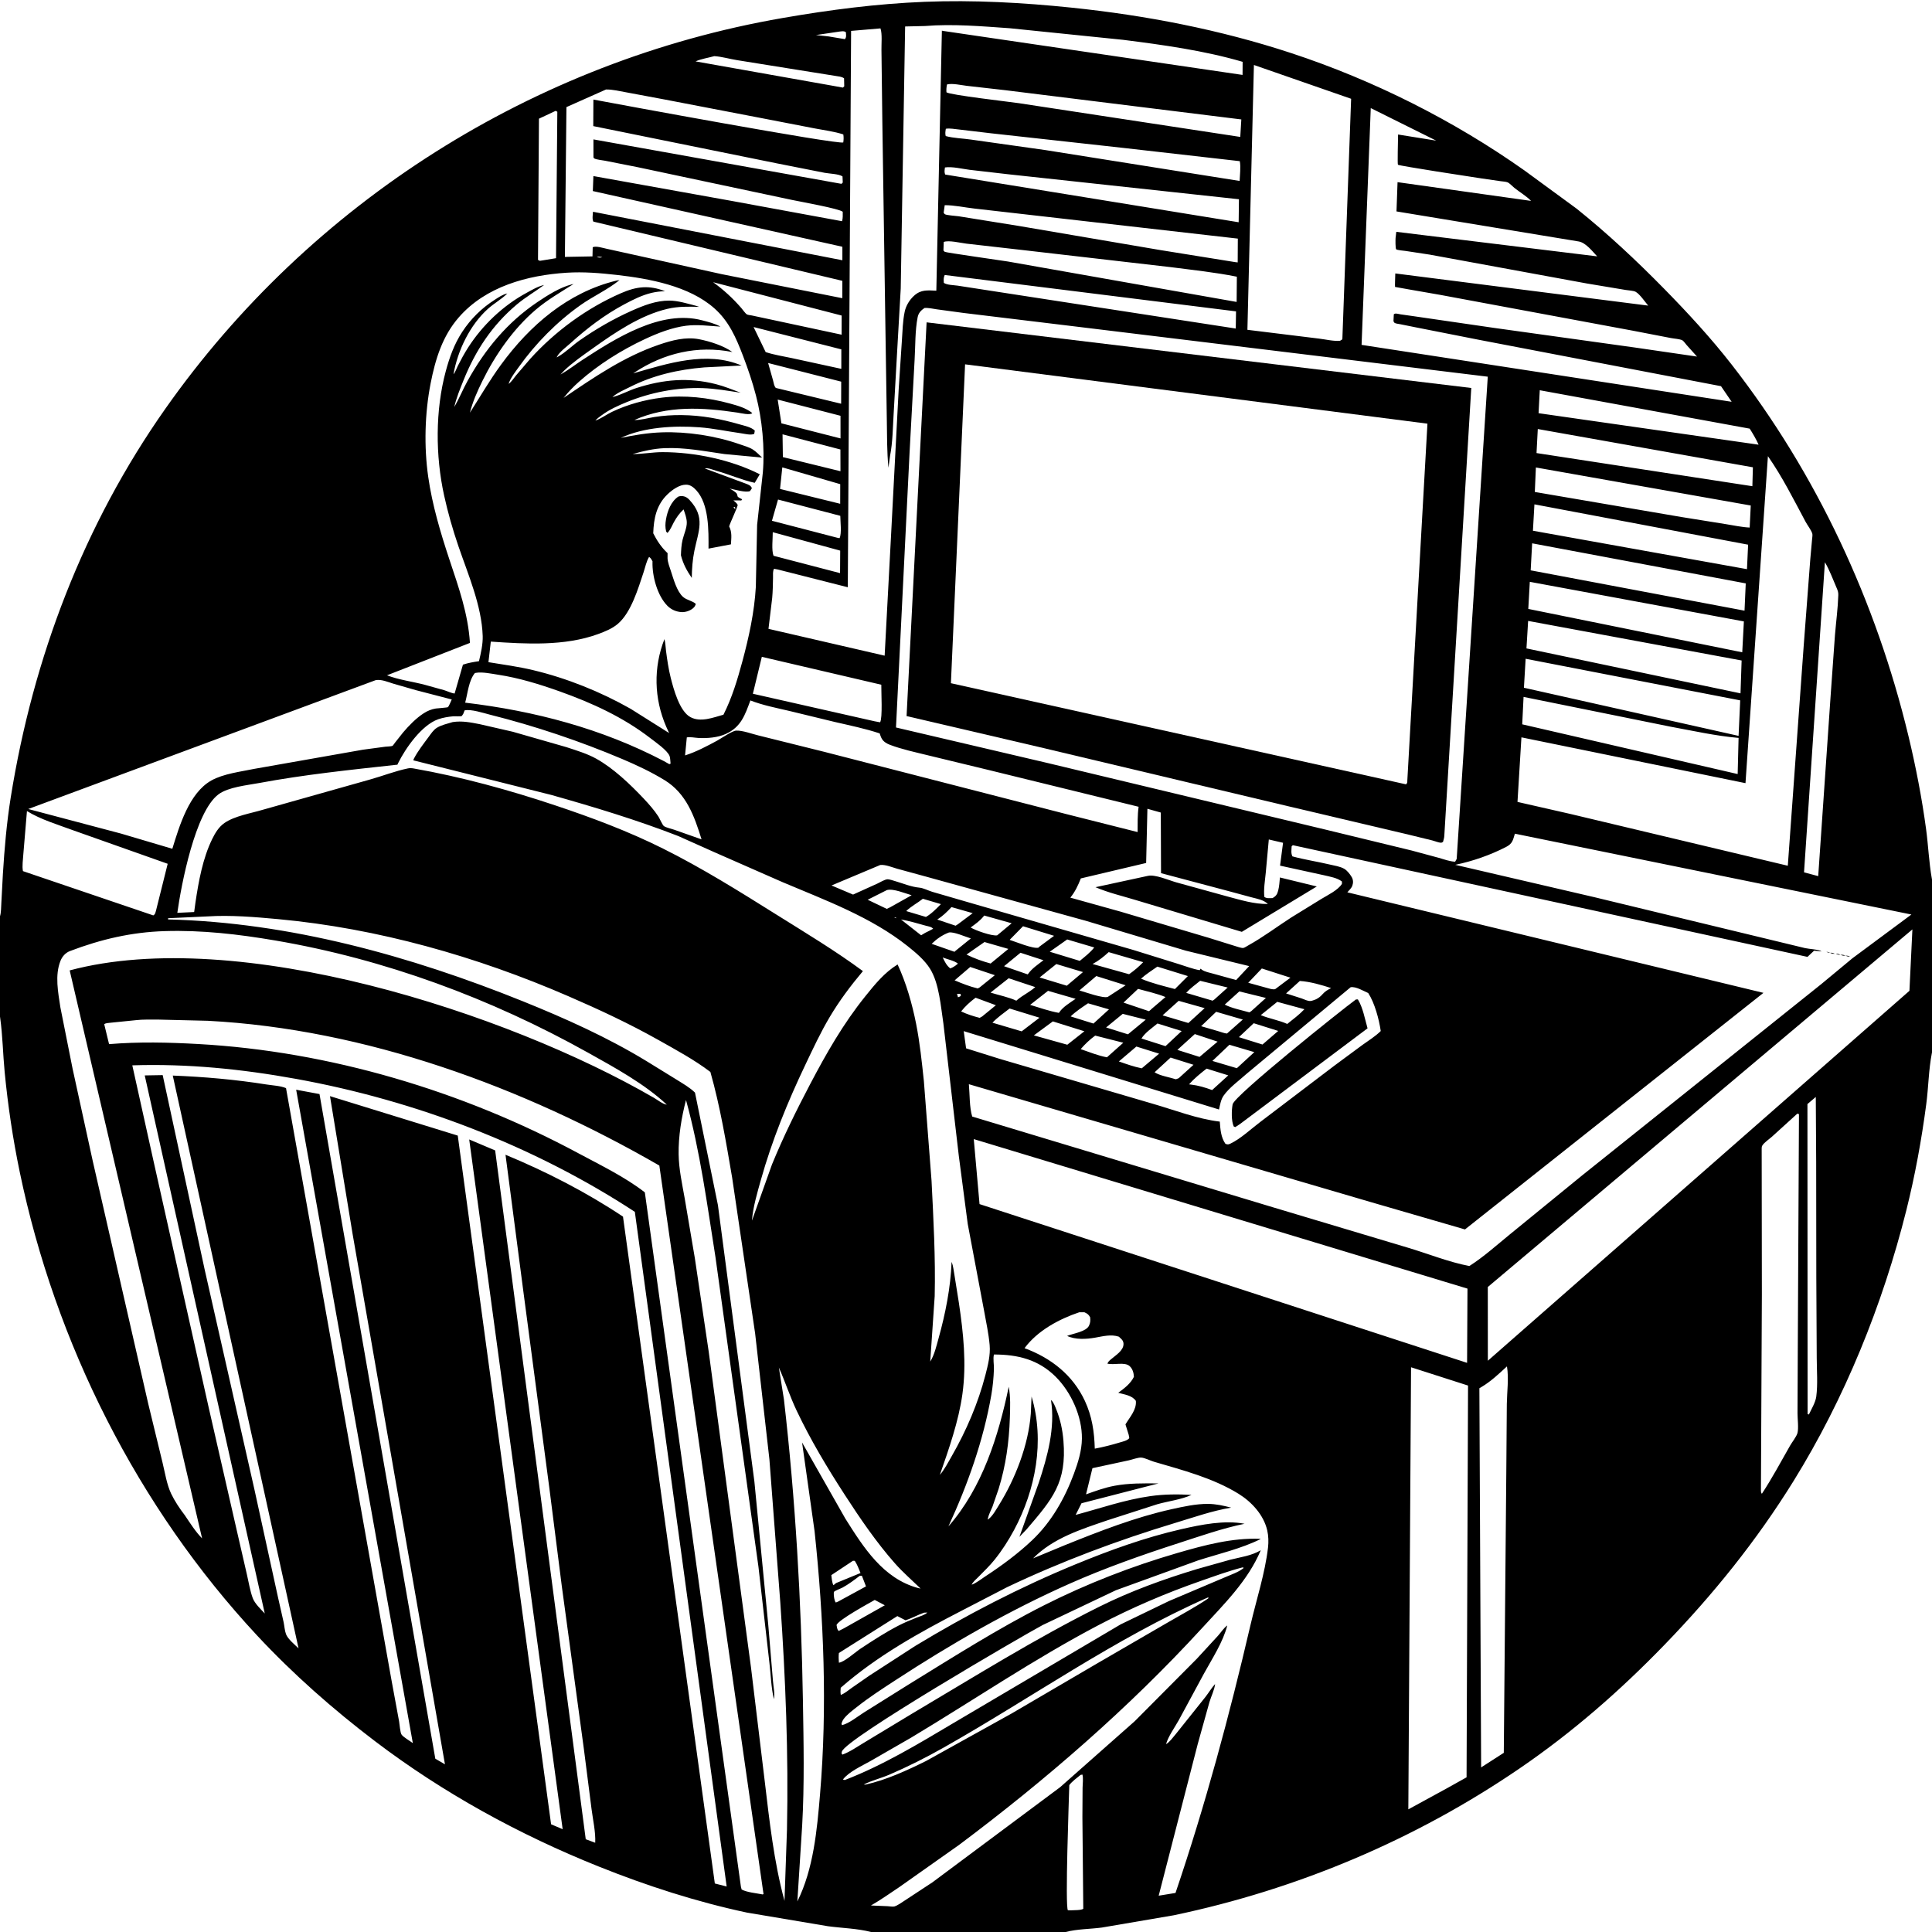 <svg version="1.1" xmlns="http://www.w3.org/2000/svg" style="display: block;" viewBox="0 0 2048 2048" width="1024" height="1024">
<path transform="translate(0,0)" fill="rgb(255,255,255)" d="M 0 0 L 0 2048 L 2048 2048 L 2048 0 L 0 0 z"/>
<path transform="translate(0,0)" fill="rgb(0,0,0)" d="M 2048 932.321 L 2048 1115.68 L 2047.82 1116.54 C 2044.43 1133.91 2044.26 1152.63 2041.93 1170.31 C 2036.95 1208.16 2030.02 1246.13 2020.74 1283.16 C 1995.67 1383.15 1955.55 1482.35 1901.16 1570.08 C 1861.98 1633.28 1816.15 1690.11 1764.49 1743.5 C 1717.15 1792.42 1666.79 1836.41 1610.54 1874.82 C 1500.02 1950.29 1375.24 2002.8 1244.27 2030.27 L 1167.93 2043.3 C 1155.63 2044.93 1141.53 2044.82 1129.68 2048 L 923.34 2048 C 909.123 2044.26 892.308 2043.86 877.675 2041.88 L 791.704 2027.41 C 738.237 2016.03 685.48 1998.96 634.776 1978.64 C 550.353 1944.81 469.722 1900.64 397.272 1845.55 C 353.097 1811.97 310.507 1774.46 272.653 1733.81 C 145.938 1597.74 58.588 1423.95 20.888 1242.21 C 13.675 1207.44 8.377 1171.94 4.959 1136.6 C 3.108 1117.46 2.829 1097.76 0.16 1078.78 L 0 1077.7 L 0 971.31 C 1.287 966.992 1.128 961.522 1.435 956.983 L 3.059 926.5 C 4.732 899.447 7.071 872.252 11.349 845.477 C 35.025 697.315 88.725 556.25 175.301 433.241 C 329.178 214.611 566.088 64.712 829.566 19.093 C 879.723 10.408 929.342 3.951 980.231 1.923 C 1031.73 -0.129 1084.47 2.768 1135.72 8.082 C 1214.72 16.272 1293.43 31.472 1368.96 56.351 C 1456.16 85.075 1541.02 127.719 1616 180.706 L 1671.3 221.204 C 1703.89 247.354 1734.92 276.398 1764.16 306.215 C 1789.21 331.75 1813.78 358.393 1835.77 386.634 C 1925.88 502.359 1988.78 637.834 2023.05 780.255 C 2030.8 812.482 2037.32 846.083 2041.74 878.979 C 2044.07 896.313 2044.76 914.201 2047.83 931.386 L 2048 932.321 z M 1623 212.959 L 1623.99 213.749 L 1623 212.959 C 1617.85 207.675 1610.98 203.722 1605.2 199.082 C 1603.39 197.629 1600.12 194.097 1598.1 193.282 C 1596.2 192.515 1592.79 192.387 1590.72 192.065 L 1570.73 189.174 C 1562.23 187.93 1482.95 175.791 1481.87 174.632 C 1481.26 173.975 1481.94 148.358 1481.97 145.066 L 1482.02 142.594 L 1522.46 149.091 L 1453.06 114.585 L 1443.33 365.58 L 1835.62 425.909 L 1824.34 409.365 L 1568 360.26 L 1500.53 346.949 L 1484.56 343.733 C 1483.14 343.422 1479.66 343.058 1478.5 342.367 C 1477.84 341.973 1477.59 341.122 1477.14 340.5 L 1477.5 333.147 C 1478 332.903 1478.45 332.51 1479 332.413 C 1480.24 332.194 1483.47 333.051 1484.84 333.247 L 1499.49 335.321 L 1584 347.617 L 1732.96 368.367 L 1798.91 377.982 L 1787.85 365.686 C 1786.83 364.551 1784.67 361.429 1783.42 360.761 C 1780.69 359.298 1774.63 359.008 1771.29 358.343 L 1730.7 350.508 L 1526.51 312.545 C 1500.38 308.015 1478.89 304.256 1478.81 304.149 C 1478.55 303.818 1479.05 291.112 1479.07 289.867 L 1747.14 323.958 C 1743.65 319.844 1738.34 311.845 1733.85 309.322 C 1731.65 308.088 1725.91 307.839 1723.23 307.36 L 1682.13 300.5 L 1515.59 269.912 L 1490.01 266.021 C 1488.61 265.821 1480.78 265.161 1480 264.241 C 1479.1 263.182 1479.23 253.971 1479.36 252.324 L 1480.13 245.737 L 1693.06 271.753 C 1688.12 266.484 1680.98 257.219 1673.5 255.967 L 1480.34 224.118 L 1481.46 193.096 L 1623 212.959 z M 576.79 302.093 C 567.171 309.218 556.942 315.066 547.748 322.835 C 521.544 344.979 504.145 371.404 491.397 403 C 487.706 412.149 483.744 421.806 481.545 431.44 C 486.775 422.51 490.673 412.716 495.721 403.613 C 514.308 370.094 537.834 341.655 569.78 320.16 C 580.255 313.112 593.469 304.683 605.78 301.551 L 608.023 301.042 C 594.234 309.811 580.158 317.823 567.683 328.5 C 544.127 348.663 524.905 376.256 511.294 404 C 505.984 414.824 501.103 425.739 498.133 437.456 C 508.98 420.475 519.21 402.856 531.103 386.587 C 561.612 344.855 602.038 309.947 653.276 297.497 L 656.706 296.906 C 644.171 307.128 628.658 314.025 615.367 323.436 C 590.347 341.152 567.632 364.158 549.862 389.157 C 546.212 394.292 540.986 400.901 539.136 406.935 L 538.249 407.995 L 539.136 406.935 C 542.056 404.977 544.718 400.749 546.99 398 L 562.022 380.432 C 588.478 351.152 622.071 326.575 658.213 310.824 C 674.634 303.667 687.935 301.978 704.968 308.703 C 700.091 308.84 695.525 309.323 690.771 310.441 C 680.752 312.797 671.128 317.602 662.104 322.419 C 640.546 333.924 622.531 347.791 604.447 364.046 C 600.315 367.759 593.489 372.796 590.773 377.526 L 590.048 378.867 L 588.962 379.943 L 588.005 380.813 L 588.962 379.943 L 590.048 378.867 L 591.467 378.106 C 599.396 373.725 606.848 366.11 614.398 360.856 C 631.93 348.656 650.116 338.113 669.621 329.416 C 682.328 323.75 695.513 318.582 709.604 318.656 C 718.862 318.704 728.847 321.877 737.835 324.179 L 741.196 325.292 C 729.589 324.976 718.924 324.712 707.5 327.398 C 678.828 334.14 652.001 352.425 628.335 369.3 C 618.072 376.618 607.046 384.209 597.941 392.934 L 594.206 396.975 L 593.135 397.995 L 594.206 396.975 L 594.93 396.564 C 602.864 391.97 610.197 386.224 617.889 381.219 C 652.917 358.426 700.645 328.057 744.146 339.515 C 750.55 341.201 757.949 342.951 763.708 346.242 C 752.004 345.491 739.178 343.811 727.5 345.267 C 712.461 347.142 697.159 353.124 683.517 359.514 C 658.819 371.084 634.344 386.412 613.91 404.511 C 608.018 409.731 602.304 415.604 597.438 421.802 C 629.755 399.92 661.371 378.079 698.686 365.35 C 712.186 360.745 726.866 356.809 741.151 359.609 C 752.452 361.824 766.959 366.394 776.363 373.175 C 739.529 365.837 703.639 374.233 672.3 395.05 L 671.246 395.764 C 707.631 385.317 749.044 371.7 786.104 387.465 L 746.537 389.456 C 718.918 391.743 692.384 397.725 667.556 410.333 C 661.63 413.343 654.026 416.444 649.191 420.959 L 648.005 421.837 L 649.191 420.959 L 650.975 420.467 C 659.108 418.143 666.764 413.846 674.905 411.246 C 703.305 402.175 729.634 399.848 758.781 407.184 C 767.815 409.457 776.389 413.062 785.112 416.269 C 771.53 414.288 758.642 411.877 744.836 411.419 C 717.548 410.513 689.624 415.979 664.399 426.238 C 655.155 429.997 645.636 434.332 637.613 440.338 C 635.439 441.965 632.814 443.715 631.127 445.864 L 630.005 446.806 L 631.127 445.864 C 636.907 443.904 643.159 439.245 648.839 436.539 C 665.275 428.707 683.642 423.718 701.69 421.508 C 725.538 418.588 750.965 421.452 774 427.821 C 782.247 430.101 790.625 432.412 797.442 437.826 C 795.388 440.457 785.092 437.882 781.758 437.384 C 744.707 431.843 707.575 429.691 672.49 445.22 C 679.22 445.414 686.799 443.122 693.489 442.073 C 703.159 440.556 712.739 439.914 722.532 440.017 C 743.934 440.241 764.071 444.056 784.555 450.008 C 789.448 451.43 796.494 452.799 800.127 456.5 L 799.5 459.937 C 795.771 461.614 789.329 459.812 785.124 459.229 C 770.553 457.206 756.284 454.076 741.568 452.976 C 714.831 450.979 682.477 452.685 658.045 464.211 C 672.502 461.172 686.791 458.806 701.578 458.307 C 728.503 457.398 758.63 462.003 784 470.902 C 788.401 472.445 794.12 474.004 798.036 476.509 C 801.573 478.772 804.791 482.166 807.851 485.043 L 768.069 481.341 C 746.907 478.311 726.022 474.168 704.508 475.066 C 692.879 475.552 681.778 478.172 670.623 481.312 C 681.148 481.395 691.698 479.285 702.261 479.285 C 736.327 479.286 775.013 487.327 805.41 502.758 L 800.029 511.815 C 786.306 508.811 772.827 502.786 759.209 499.009 C 755.709 498.039 750.637 495.711 747.112 496.586 L 790.717 512.715 C 793.624 513.877 795.787 514.548 797.039 517.5 L 795.139 520.5 C 790.91 522.606 778.326 518.771 773.457 517.881 C 775.477 519.017 780.014 521.52 781.13 523.5 C 781.219 523.659 781.961 526.393 782.036 526.5 C 782.576 527.274 785.731 528.708 786.699 529.286 L 785.841 530.5 L 777.383 530.436 C 779.142 531.858 780.739 533.063 781.916 535.045 C 782.635 536.257 773.903 554.142 772.94 558 C 776.132 564.345 775.216 570.183 774.811 577.036 L 751.053 581.553 C 751.157 562.552 751.637 534.462 738.074 519.687 C 735.18 516.535 731.718 513.773 727.235 513.777 C 720.138 513.785 712.807 519.074 707.805 523.795 C 695.853 535.074 692.984 549.63 692.459 565.291 C 696.168 572.693 700.76 579.725 706.752 585.483 L 707.655 586.329 L 707.623 591.745 C 707.822 596.191 709.801 601.234 711.199 605.442 C 713.93 613.657 717.397 626.842 724.076 632.761 C 728.041 636.275 733.675 636.627 737.641 640.219 C 737.164 641.364 736.727 642.534 735.917 643.5 C 733.06 646.906 727.276 649.033 722.9 648.868 C 716.984 648.646 711.464 646.253 707.357 642.05 C 696.723 631.168 691.311 610.809 691.663 595.852 L 691.696 595 C 690.467 592.809 690.102 591.868 688.079 590.312 C 685.158 595.037 683.878 601.7 682.1 607.005 C 676.393 624.031 669.104 649.058 655.101 661.173 C 649.191 666.287 641.228 669.507 633.957 672.159 C 598.391 685.135 557.418 682.681 520.271 680.128 L 517.773 701.931 C 533.631 704.502 549.429 706.635 565.085 710.367 C 600.765 718.872 636.593 733.263 668.5 751.365 L 709.278 777.04 L 706.186 770.263 C 693.26 740.394 692.508 707.704 704.325 677.475 C 705.431 681.446 705.482 685.9 706.015 690 C 707.249 699.485 708.674 709.331 711.02 718.601 C 714.006 730.401 720.286 753.866 731.802 760.135 C 742.667 766.049 755.927 760.618 766.891 757.616 C 775.911 739.798 781.688 720.562 786.883 701.346 C 793.861 675.536 799.679 648.871 801.217 622.138 L 802.575 556.415 L 808.646 500.812 C 810.848 474.769 807.93 444.382 801.323 419.151 C 797.507 404.582 792.899 390.981 787.512 376.934 C 780.24 357.968 772.752 340.547 757.188 326.778 C 730.377 303.058 688.187 295.351 653.771 291.44 C 636.144 289.437 618.549 287.968 600.8 289.095 C 559.094 291.744 514.96 303.645 486.399 336.339 C 468.979 356.279 461.526 380.707 456.5 406.275 C 450.256 438.041 449.353 473.391 453.919 505.422 C 458.148 535.093 466.944 564.649 476.376 593.064 C 486.178 622.591 496.112 650.171 498.166 681.519 L 410.25 715.846 C 422.475 720.652 437.882 722.562 450.718 726.026 L 470.768 731.597 C 474.42 732.707 478.155 734.721 481.917 735.161 L 490.733 704.561 C 496.379 702.672 501.872 701.763 507.738 700.884 C 509.758 692.475 511.955 682.905 511.682 674.226 C 510.674 642.165 496.18 608.951 485.886 578.828 C 479.873 561.23 474.755 543.329 470.764 525.163 C 461.556 483.259 461.314 434.956 472.56 393.392 C 476.547 378.66 481.481 364.861 489.859 352 C 498.989 337.984 510.569 326.593 524.663 317.633 C 528.883 314.951 532.84 312.14 537.786 311.077 C 532.084 316.907 523.737 321.563 517.485 327.148 C 498.196 344.376 485.209 371.409 480.724 396.6 C 482.281 395.4 484.251 389.92 485.226 388 C 488.645 381.266 492.219 374.623 496.309 368.269 C 511.646 344.446 533.233 323.955 558.182 310.427 C 564.084 307.227 570.191 303.541 576.79 302.093 z M 706.831 1170.97 L 707.844 1171.8 L 706.831 1170.97 C 683.173 1148.82 651.464 1131.59 623.229 1115.82 C 520.359 1058.35 407.796 1016.68 291.5 996.904 C 252.819 990.327 213.95 985.811 174.643 987.018 C 139.41 988.099 107.138 995.646 74.273 1008.12 C 69.449 1009.95 66.045 1013.76 64.129 1018.5 C 57.958 1033.77 61.638 1052.14 64.022 1067.92 L 76.933 1132.8 L 98.268 1230.53 L 157.14 1488.04 L 172.291 1550.43 C 174.875 1561.01 176.749 1573.52 181.42 1583.37 C 185.083 1591.08 190.611 1599.36 195.802 1606.09 C 201.322 1614.2 207.297 1623.79 214.223 1630.73 L 73.869 1028.67 C 251.975 981.088 537.508 1073.46 693.167 1163.71 C 696.789 1165.81 702.739 1170.53 706.831 1170.97 z M 796.179 1296.99 L 797.105 1293.88 L 818.338 1234.36 C 830.203 1205.4 844.066 1177.27 858.616 1149.57 C 875.982 1116.52 893.735 1085.36 917.208 1056.16 C 927.442 1043.43 937.443 1031.01 951.494 1022.37 C 960.574 1041.88 966.88 1063.95 971.071 1085.03 C 975.078 1105.19 977.167 1125.65 979.354 1146.06 L 987.469 1251.58 C 989.503 1292.3 991.759 1333.25 990.814 1374.03 L 986.081 1443.36 C 990.538 1436.16 992.652 1426.79 994.905 1418.7 C 1002.2 1392.51 1007.67 1365.03 1008.72 1337.83 L 1009.06 1338.39 C 1010.46 1342.05 1010.92 1347.08 1011.65 1350.97 L 1016.46 1381.08 C 1021.22 1413.15 1024.69 1445.46 1020.2 1477.78 C 1016.17 1506.79 1005.87 1535.85 996.294 1563.44 C 1001.13 1557.87 1005.34 1549.73 1009.02 1543.3 C 1024.31 1516.65 1036.98 1487.15 1044.63 1457.37 C 1047.25 1447.17 1049.97 1436.56 1049.08 1425.98 C 1048.05 1413.79 1045.33 1401.53 1043.17 1389.48 L 1025.84 1297.45 L 1016.39 1225.39 L 1000.04 1085 C 997.236 1066.86 995.637 1042.51 985.833 1026.83 C 980.077 1017.62 970.586 1009.67 962.186 1002.98 C 923.408 972.104 875.004 954.328 829.735 935.2 L 757.264 903.367 L 719.042 886.267 C 675.017 869.132 629.657 855.45 584.224 842.621 L 438.146 805.994 C 438.396 805.128 438.454 804.806 438.919 803.909 C 442.945 796.137 449.068 788.326 454.29 781.28 C 456.851 777.824 459.36 773.82 463.074 771.497 C 467.844 768.512 474.475 767.089 479.852 765.437 C 489.782 763.893 498.931 765.781 508.643 767.677 L 543.671 775.715 L 600.383 791.989 C 610.773 795.399 622.395 798.893 631.986 804.22 C 650.245 814.359 668.026 831.353 682.408 846.588 C 687.88 852.385 693.535 858.823 697.899 865.5 C 699.16 867.431 702.265 874.665 703.765 875.691 C 706.205 877.361 711.764 878.508 714.657 879.539 L 743.666 889.758 C 736.041 865.147 727.589 841.195 704.577 827.045 C 690.506 818.393 674.939 811.088 659.708 804.637 C 614.795 785.613 566.691 769.44 519.387 757.59 C 512.664 755.906 499.236 751.428 492.5 753.039 L 491.17 756.5 C 491.077 756.685 489.678 758.924 489.5 759.002 C 488.033 759.651 482.429 759.121 480.5 759.295 C 475.264 759.767 469.499 760.703 464.527 762.44 C 447.014 768.56 429.806 793.191 421.994 809.024 C 421.034 810.97 421.816 810.533 419.99 810.733 C 371.225 816.077 322.674 821.095 274.396 830.09 C 261.942 832.41 241.978 834.319 231.632 842.006 C 206.895 860.385 192.089 938.017 187.974 967.644 L 205.82 966.792 L 207.207 956.599 C 210.538 934.247 214.918 909.856 224.942 889.402 C 228.091 882.976 231.899 876.622 237.878 872.45 C 248.679 864.912 265.894 862.191 278.659 858.362 L 392.46 826.252 C 405.545 822.586 419.073 817.288 432.275 814.559 C 434.517 814.096 436.42 814.234 438.653 814.627 C 489.053 823.49 539.639 837.405 588.133 853.593 C 627.264 866.656 665.929 881.102 702.881 899.551 C 744.577 920.368 783.77 944.925 823.221 969.631 C 853.888 988.836 885.645 1007.92 914.737 1029.42 C 901.694 1044.94 889.854 1060.69 879.484 1078.16 C 869.794 1094.48 861.828 1111.65 853.673 1128.77 C 834.887 1168.21 818.404 1208.57 806.581 1250.67 C 802.884 1263.84 798.316 1279.3 797.178 1292.93 L 797.105 1293.88 L 796.179 1296.99 z M 1046.15 1611.89 L 1046.98 1610.9 L 1048.27 1609.94 C 1052.37 1606.72 1055.82 1600.42 1058.57 1596.01 C 1076.25 1567.67 1090.18 1531.94 1092.7 1498.44 L 1093.49 1480.38 C 1107.7 1527.46 1097.76 1579.42 1074.94 1621.9 C 1069.08 1632.82 1061.97 1643.9 1054.18 1653.53 C 1048.97 1659.97 1042.9 1665.76 1037.1 1671.67 C 1034.76 1674.06 1031.3 1676.82 1030.01 1679.86 L 1029.07 1680.78 L 1030.01 1679.86 C 1034.72 1678.21 1039.95 1674 1044.17 1671.23 C 1061.66 1659.78 1078.72 1647.26 1093.93 1632.89 C 1114.45 1613.5 1128.66 1588.47 1138.39 1562.21 C 1142.8 1550.3 1146.71 1537.82 1146.87 1525 C 1147.16 1501.62 1135.5 1475.79 1119.09 1459.43 C 1100.7 1441.12 1078.79 1435.82 1053.61 1435.83 C 1052.48 1440.33 1053.76 1446.53 1053.6 1451.3 C 1053.29 1460.53 1052.43 1469.55 1050.85 1478.65 C 1042.48 1526.88 1025.86 1573.69 1005.37 1618.02 C 1041.24 1577.19 1058.41 1522.34 1069.3 1470.02 C 1071.33 1480.71 1070.85 1492.2 1070.49 1503.07 C 1069.64 1528.88 1066.23 1553.51 1058.6 1578.2 L 1052.11 1597 C 1050.51 1601.01 1048.15 1605.19 1047.26 1609.41 L 1046.98 1610.9 L 1046.15 1611.89 z M 1094.01 1652.8 L 1095.13 1651.9 L 1129 1637.86 C 1165.5 1623.14 1203.54 1608.3 1242.01 1599.8 C 1254.3 1597.09 1267.86 1594.09 1280.5 1594.19 C 1289.01 1594.25 1296.87 1596.02 1305.07 1598.15 C 1284.91 1601.51 1265.4 1608.44 1245.86 1614.33 C 1185.04 1632.69 1125.07 1655.16 1067.65 1682.43 L 1019.94 1707.12 C 974.444 1730.59 929.897 1755.23 891.187 1789.09 C 890.939 1791.81 890.818 1793.97 891.263 1796.69 C 895.365 1795.16 899.235 1791.8 902.818 1789.27 L 921.475 1776.3 L 970.049 1744.85 C 1024.47 1711.88 1081.15 1682.52 1139.99 1658.3 C 1176.55 1643.25 1213.84 1629.75 1252.44 1620.94 C 1273.16 1616.21 1298.14 1611.14 1319.26 1615.27 C 1295.74 1620.06 1271.89 1628.49 1249.02 1635.88 C 1210.47 1648.33 1171.24 1662.19 1134.19 1678.61 C 1069.9 1707.12 1008.12 1742.62 949.271 1781.06 C 935.297 1790.18 921.122 1799.3 908.055 1809.71 C 903.453 1813.37 897.537 1817.65 894.121 1822.5 C 893.126 1823.91 892.609 1825.39 892.034 1827 L 892.5 1828.75 C 900.04 1826.95 909.213 1819.45 915.939 1815.2 L 963.515 1785.42 C 1010.67 1756.44 1057.43 1726.59 1106.9 1701.6 C 1151.95 1678.85 1199.9 1660.21 1248.34 1646.16 C 1276.7 1637.93 1306.1 1630.06 1335.84 1631.2 L 1336.21 1631.5 C 1315.4 1641.78 1292.15 1647.03 1270.1 1654.07 L 1183.01 1685.68 L 1105.24 1722.62 C 1082.78 1734.65 896.083 1843.31 892.458 1856.75 L 892.065 1858.5 L 893 1859.96 C 900.914 1857.12 908.533 1851.68 915.793 1847.38 L 966.446 1816.77 C 1031.99 1777.96 1096.98 1737.23 1165.18 1703.23 C 1198.32 1686.7 1233.61 1673.93 1269.02 1663.23 L 1303.93 1653.41 C 1315.04 1650.6 1326.46 1649.25 1336.45 1643.34 C 1322.88 1675.66 1297.53 1700.42 1274.24 1725.83 C 1196.51 1810.61 1108.66 1886.76 1016.68 1955.66 L 953.186 2000.48 C 943.309 2007.05 933.528 2014.02 923.232 2019.9 L 940.911 2020.64 C 942.672 2020.72 946.383 2021.37 947.992 2020.94 C 951.498 2019.99 956.102 2016.49 959.209 2014.54 L 988.369 1995.38 L 1123.71 1894.56 L 1202.83 1824.58 L 1268.6 1758.44 L 1291.08 1734 C 1294.16 1730.56 1297.27 1725.64 1300.97 1723.05 C 1296.54 1740.54 1284.82 1758.43 1276.15 1774.24 L 1249.67 1823.24 C 1245.44 1830.86 1238.34 1840.66 1236.05 1848.9 L 1235.17 1849.99 L 1236.05 1848.9 C 1239.91 1846.72 1243.5 1841.52 1246.42 1838.14 L 1277.78 1798.87 C 1281.3 1794.34 1284.18 1789.44 1288.02 1785.16 C 1287.52 1790.96 1283.79 1798.45 1282.09 1804.17 L 1269.62 1848.86 L 1228.26 2009.51 L 1246.09 2006.6 C 1277.62 1913.69 1303.29 1818.27 1325.53 1722.74 C 1331.79 1695.84 1340.97 1667.87 1344.15 1640.51 C 1344.84 1634.53 1344.67 1628.16 1343.32 1622.27 C 1339.59 1605.97 1326.9 1592.13 1312.96 1583.5 C 1285.89 1566.75 1253.5 1558.39 1223.2 1549.49 C 1219.49 1548.4 1213.34 1545.27 1209.7 1545.1 C 1206.25 1544.93 1200.16 1547.23 1196.59 1548.02 L 1158.03 1556.33 L 1151.23 1584.08 C 1161.16 1580.56 1171.08 1576.89 1181.48 1574.97 C 1196.83 1572.13 1212.47 1572.35 1228.01 1572.49 L 1146.44 1593.51 L 1140.24 1605.86 C 1166.65 1598.78 1192.32 1589.78 1219.53 1585.94 C 1233.98 1583.89 1248.5 1583.84 1263.04 1584.65 C 1252.57 1589.58 1238.2 1591.32 1226.96 1594.5 L 1174.21 1611.49 C 1146.1 1621.11 1116.57 1630.27 1095.13 1651.9 L 1094.01 1652.8 z M 975.88 1683.92 L 976.862 1684.75 L 975.88 1683.92 C 966.738 1675.08 957.137 1666.79 948.692 1657.25 C 929.039 1635.04 911.652 1609.52 895.538 1584.64 C 876.912 1555.88 859.206 1526.39 844.511 1495.4 C 837.406 1480.41 832.333 1464.73 825.635 1449.63 L 831.019 1483.56 C 843.172 1589.18 849.368 1696.41 851.122 1802.7 C 851.851 1846.86 852.821 1891.13 850.322 1935.25 L 845.226 2015.58 C 862.365 1981.17 866.075 1939.91 869.27 1902.03 C 877.066 1809.6 873.275 1715.19 863.466 1623.03 L 850.229 1529.08 L 896.113 1609.82 C 915.362 1640.32 936.104 1673.42 973.397 1683.43 L 975.88 1683.92 z M 980.486 27.576 L 959.471 28.06 L 954.813 305.866 L 951.144 370.238 L 947.264 439.253 C 946.393 453.693 946.301 468.794 943.541 482.995 L 941.782 495.808 C 940.147 478.985 940.328 461.306 940.047 444.381 L 938.829 364.198 L 935.317 129.351 L 934.377 53.114 C 934.239 46.691 935.359 35.995 933.345 30.099 L 902.195 32.743 L 898.703 622.507 L 824.5 603.689 L 820.5 602.936 C 818.994 605.625 819.497 609.302 819.436 612.327 C 819.293 619.499 819.211 626.681 818.558 633.829 L 814.623 666.606 L 937.763 695.038 L 944.548 567.637 L 952.618 413.015 L 956.023 361.245 C 956.701 351.143 956.93 340.27 959.017 330.385 C 960.362 324.014 964.112 317.896 968.892 313.525 C 976.278 306.773 983.184 307.743 992.547 308.16 L 998.434 32.499 L 999.626 32.765 L 1317.16 79.416 L 1317.24 65.539 C 1276.54 53.604 1232.48 47.527 1190.52 42.217 L 1070.5 29.942 C 1041.05 27.879 1009.94 25.161 980.486 27.576 z M 890.326 33.404 L 864.965 37.154 L 878.277 38.602 L 895.641 41.5 C 897.503 39.178 896.765 37.014 896.689 34.121 C 894.294 32.61 893.047 33.201 890.326 33.404 z M 757.195 59.5 C 750.871 61.321 743.24 62.381 737.336 65.077 L 881.601 90.706 L 893.5 92.86 L 894.937 91.5 L 894.738 83 C 892.14 81.138 888.752 81.009 885.673 80.48 L 861.092 76.549 L 781.499 63.789 C 773.678 62.558 764.975 59.994 757.195 59.5 z M 1329.2 68.881 L 1322.31 349.608 L 1398.22 358.94 C 1404.68 359.685 1414.32 361.976 1420.5 361.225 C 1420.59 361.215 1422.43 360.087 1422.44 360.073 L 1422.96 359.5 L 1432.25 104.711 L 1329.2 68.881 z M 1003.87 89.5 C 1003.27 92.455 1003.04 94.814 1003.28 97.826 C 1006.54 100.654 1070.9 108.012 1080.11 109.383 L 1314.74 145.146 L 1315.85 126.609 L 1065.73 95.621 L 1024.95 91 C 1018.85 90.29 1009.75 88.091 1003.87 89.5 z M 642.388 94.878 L 600.442 113.532 L 598.815 272.321 L 628.061 271.782 L 628.296 262.104 C 631.661 260.383 639.19 262.928 643 263.691 L 764.91 290.589 L 892.879 316.093 L 892.931 297.691 L 629 234.919 C 627.528 232.293 628.417 227.494 628.594 224.469 L 892.951 275.868 L 892.955 261.579 L 628.416 202.529 L 629.035 186.641 L 775.78 213.008 L 892.615 234.5 C 893.576 231.209 893.361 227.893 893.34 224.5 C 889.908 221.211 848.551 213.846 839.292 211.878 L 676.172 177.267 L 641.5 170.405 C 638.644 169.831 632.297 169.287 629.905 167.94 C 629.498 167.711 629.365 167.178 629.095 166.796 L 629.065 147.763 L 892 194.887 L 893.368 193.5 L 893.099 187 C 889.194 184.307 879.15 184.12 874.24 183.192 L 823.138 173.093 L 628.886 133.674 L 629.019 105.535 C 653.265 110.133 887.767 153.513 893.904 151 C 894.344 147.869 894.425 145.623 893.956 142.5 C 884.34 139.34 873.672 138.075 863.719 136.136 L 806 124.972 L 704.313 105.429 L 664.312 97.961 C 657.498 96.759 649.225 94.693 642.388 94.878 z M 589.035 117.5 L 571.316 125.808 L 570.31 275.5 L 572.259 276.5 L 589.415 273.699 L 590.787 118.5 L 589.035 117.5 z M 1002.61 136.5 C 1002.2 139.236 1001.74 141.486 1002.5 144.221 C 1010.69 146.502 1020.79 146.701 1029.28 147.954 L 1108 159.062 L 1314.06 191.81 C 1314.28 185.261 1315.43 177.205 1314.23 170.843 L 1190.87 156.803 L 1050.99 141.346 L 1016.46 137.268 C 1012.1 136.844 1006.91 135.774 1002.61 136.5 z M 1001.68 177.5 C 1001.36 180.47 1000.78 182.277 1002 185.042 L 1313.03 235.597 L 1313.33 211.216 L 1068.73 184.726 L 1027.77 180.006 C 1019.83 178.985 1009.59 176.385 1001.68 177.5 z M 1001.44 217.5 L 1000.32 225.5 C 1000.71 226.002 1001 226.614 1001.5 227.005 C 1003.12 228.268 1013.17 228.78 1016.1 229.241 L 1080.2 239.552 L 1230 265.087 L 1309.34 277.852 L 1312.01 278.172 L 1312.15 252.942 L 1110.83 229.968 L 1033.03 221.094 C 1022.76 219.956 1011.69 217.466 1001.44 217.5 z M 1000.42 256.5 L 1000.09 265.5 C 1000.56 265.981 1000.94 266.576 1001.5 266.944 C 1002.82 267.809 1061.03 276.006 1068.34 277.2 L 1310.88 320.064 L 1311.12 293.316 C 1287.88 288.638 1264.3 286.203 1240.8 283.155 L 1083 264.932 L 1024.43 258.273 C 1018.61 257.581 1005.43 254.36 1000.42 256.5 z M 632.51 272.5 C 634.739 272.92 636.351 273.509 638.49 272.5 C 636.263 272.201 634.694 271.783 632.51 272.5 z M 1001.43 291.5 C 1000.06 294.449 1000.3 296.734 1000.5 299.87 C 1003.97 302.201 1011.01 302.188 1015.15 302.803 L 1046.82 307.695 L 1309.95 348.264 L 1310.25 330.065 L 1001.43 291.5 z M 755.51 299.5 L 757.49 299.5 L 755.51 299.5 z M 755.94 299.143 C 767.164 307.276 776.747 316.102 785.828 326.529 C 787.177 328.078 790.113 332.34 791.769 333.286 C 792.848 333.901 795.772 334.146 797.041 334.419 L 813.046 337.84 L 892.136 354.782 L 892.196 334.488 L 755.94 299.143 z M 979.971 326.5 C 976.338 328.959 973.644 331.744 972.758 336.203 C 969.938 350.408 970.398 366.781 969.52 381.359 L 964.205 479.299 L 949.79 771.164 L 1110.64 808.863 L 1405.22 879.443 L 1496.55 901.619 L 1525.07 909.308 C 1530.7 910.911 1536.66 913.2 1542.5 913.449 L 1544.15 910.5 L 1577.1 399.301 L 1144.99 346.698 L 1021.31 331.729 L 993.116 327.905 C 988.94 327.338 984.129 326.117 979.971 326.5 z M 798.832 346.667 L 811.645 373.226 C 820.511 376.199 830.209 377.619 839.365 379.598 L 891.817 390.991 L 891.844 370.338 L 798.832 346.667 z M 814.245 384.801 L 819.474 403.31 C 820.175 405.822 820.549 409.428 822.432 411.232 L 891.646 427.964 L 891.708 404.561 L 814.245 384.801 z M 1632.21 413.662 L 1630.94 437.997 L 1864.19 471.393 C 1861.52 465.367 1858.26 459.955 1854.76 454.383 L 1632.21 413.662 z M 824.379 423.551 L 828.313 448.737 L 890.992 464.747 L 890.964 440.746 L 824.379 423.551 z M 497.997 436.5 L 499.387 436.5 L 497.997 436.5 z M 627.898 447.5 L 629.49 447.5 L 627.898 447.5 z M 1630.12 454.788 L 1628.78 480.266 L 1857.58 515.394 L 1858.14 495.358 L 1630.12 454.788 z M 829.522 460.391 L 829.878 484.554 L 890.931 499.519 L 890.872 476.485 L 829.522 460.391 z M 1874.07 483.558 L 1850.29 830.174 L 1612.77 781.623 L 1608.6 850.06 L 1664.66 862.825 L 1895.15 917.72 L 1912.01 684.366 L 1919 592.481 L 1920.82 572.355 C 1920.91 570.865 1921.54 567.125 1921.16 565.806 C 1920.07 562.012 1915.95 556.78 1914 553.13 C 1901.42 529.649 1889.35 505.415 1874.07 483.558 z M 829.269 495.42 L 826.88 518.309 L 890.633 534.022 L 890.677 513.228 L 829.269 495.42 z M 1628.1 495.538 L 1626.97 521.504 L 1782.26 548.036 L 1829.5 555.617 C 1837.73 556.911 1846.42 558.861 1854.73 559.23 L 1855.87 535.861 L 1628.1 495.538 z M 824.744 529.54 L 818.297 552.042 L 887.5 570.029 L 889.957 570.5 C 892.427 565.589 890.772 552.634 890.753 546.79 L 824.744 529.54 z M 1626.56 534.629 L 1624.97 562.595 L 1851.87 603.339 L 1853.07 577.385 L 1626.56 534.629 z M 777.51 537.5 C 778.736 539.296 777.993 538.723 779.5 539.49 L 779.091 537.518 L 777.51 537.5 z M 819.157 564.146 C 819.224 570.815 817.669 583.258 819.973 589.142 L 890.499 607.54 L 890.647 583.679 L 819.157 564.146 z M 1624.14 575.941 L 1622.58 604.577 L 1849.27 647.333 L 1850.56 618.419 L 1624.14 575.941 z M 1934.47 595.968 L 1912.35 924.696 L 1927.38 928.735 L 1940.71 735.101 L 1945.13 673.268 C 1946.29 659.215 1948.22 644.934 1948.68 630.869 C 1948.78 627.718 1948.04 625.822 1946.82 623 C 1942.9 613.974 1939.48 604.456 1934.47 595.968 z M 1621.66 616.761 L 1620.05 645.474 L 1846.85 691.476 L 1848.58 658.722 L 1621.66 616.761 z M 1619.88 658.196 L 1618.11 687.346 L 1845.01 734.983 L 1846.19 700.143 L 1619.88 658.196 z M 807.567 696.271 L 798.076 735.4 L 926.889 764.533 L 932.94 765.671 C 935.713 761.147 934.081 733.331 934.213 725.837 L 807.567 696.271 z M 1617.24 698.314 L 1615.42 729.036 L 1842.97 780.055 L 1844.68 742.42 L 1617.24 698.314 z M 503.359 713.5 C 496.826 721.455 495.775 735.022 493.103 744.846 C 566.574 753.574 637.992 772.313 703.781 806.817 L 709.5 810.043 L 710.846 809.5 C 710.558 807.273 710.549 803.529 709.81 801.5 C 707.604 795.441 694.593 786.495 689.459 782.53 C 660.473 760.15 627.316 745.021 593 732.811 C 572.054 725.358 550.2 718.615 528.183 715.261 C 521.186 714.195 511.187 712.016 504.336 713.264 L 503.359 713.5 z M 398.288 720.969 L 29.923 857.588 L 128.406 883.663 L 182.675 899.734 C 190.123 875.61 200.439 840.619 223.986 827.375 C 236.766 820.188 255.295 817.988 269.551 815.022 L 384.776 794.712 L 408.417 791.546 C 409.933 791.36 414.977 791.257 416.108 790.62 C 416.55 790.371 418.421 787.635 418.883 787.044 L 427.26 776.463 C 433.458 769.153 441.108 761.27 449.236 756.052 C 453.137 753.548 457.41 751.774 462 751.048 C 463.571 750.8 474.284 750.096 474.776 749.621 C 476.086 748.359 477.967 743.276 478.877 741.466 L 440.844 731.593 L 417.022 724.743 C 411.128 722.966 404.481 719.92 398.288 720.969 z M 1615.04 738.748 L 1613.61 767.815 L 1842 820.535 L 1842.97 782.221 C 1818.59 780.091 1794.7 774.677 1770.64 770.273 L 1615.04 738.748 z M 795.457 742.489 C 789.637 758.098 785.576 770.596 769.442 777.985 C 760.902 781.896 749.568 782.805 740.296 782.268 C 736.376 782.041 731.884 780.995 728.041 781.674 L 726.19 800.776 C 738.118 796.957 749.196 791.042 760.201 785.116 C 764.308 782.904 776.081 774.676 780.383 774.483 C 787.154 774.178 797.009 777.94 803.85 779.579 L 874 797.035 L 1130.22 862.933 L 1205.89 882.025 C 1206.01 873.147 1205.7 864.005 1206.98 855.21 L 1047.87 816.201 L 983.132 800.534 C 969.873 797.254 956.059 794.346 943.27 789.5 C 939.927 788.233 936.596 786.259 934.752 783.063 C 933.758 781.341 933.126 779.324 932.504 777.442 C 917.117 772.306 900.992 769.029 885.196 765.375 L 836.878 753.66 C 823.187 750.443 808.543 747.637 795.457 742.489 z M 1216.3 857.339 L 1214.97 914.786 L 1145.72 931.164 C 1142.83 938.519 1139.63 945.356 1134.6 951.537 L 1187.73 966.345 L 1281.44 994.16 L 1308.55 1002.61 C 1310.53 1003.2 1316.02 1005.16 1317.88 1004.9 C 1319.17 1004.72 1322.06 1002.8 1323.26 1002.13 C 1339.06 993.399 1353.85 982.171 1369.05 972.401 L 1400.78 952.864 C 1407.75 948.631 1418.06 943.788 1422.5 936.978 L 1422.5 934.436 C 1417.51 930.503 1409.6 929.271 1403.5 927.799 L 1356.91 917.615 L 1360.09 893.391 L 1344.99 889.881 L 1341.73 925.446 C 1340.97 933.446 1339.32 942.868 1340.28 950.799 C 1342.97 952.646 1345.78 952.002 1349 952.02 C 1352.6 949.867 1353.85 948.173 1354.91 944.116 C 1356.08 939.638 1356.34 934.758 1356.79 930.155 L 1395.87 939.687 L 1316.38 987.795 L 1203.64 954.002 C 1189.51 949.709 1174.84 946.334 1161.26 940.467 L 1216.61 928.495 C 1224.46 926.608 1239.18 933.188 1246.98 935.364 L 1301.53 950.419 C 1315.51 954.112 1329.44 958.492 1344.03 958.267 C 1339.33 953.821 1333.15 952.904 1327.09 951.3 L 1301.7 944.436 L 1230.74 925.585 L 1230.5 861.338 L 1216.3 857.339 z M 28.569 859.762 L 24.71 905.77 C 24.414 911.173 23.257 918.173 24.327 923.424 L 162.5 970.363 C 164.777 969.039 164.729 967.181 165.508 964.753 L 177.76 915.646 L 77.46 880.122 C 61.366 874.157 43.174 868.774 28.569 859.762 z M 1605.85 883.744 C 1603.74 890.711 1603.26 894.332 1596.5 897.808 C 1579.67 906.457 1561.11 912.933 1542.62 916.746 L 1690.76 951.206 L 1913.43 1005.03 C 1917.44 1006 1928.31 1006.4 1930.95 1008.57 L 1923 1007.77 L 1915.99 1014.33 L 1370.5 895.964 L 1369.21 897 C 1369.06 900.775 1368.3 904.381 1370.02 907.797 C 1382.94 911.311 1396.4 913.318 1409.46 916.403 C 1414.33 917.554 1420.79 918.467 1425.07 921.041 C 1428.1 922.857 1430.98 926.593 1432.77 929.571 C 1434.52 932.468 1434.64 935.666 1433.55 938.834 C 1432.69 941.367 1429.99 943.909 1428.24 945.893 L 1869.33 1052.47 L 1552.93 1303.25 L 1453.58 1274.4 L 1027.04 1149.3 C 1028.02 1159.72 1027.55 1173.86 1030.58 1183.58 L 1349.84 1279.91 L 1492.05 1322.49 C 1513.56 1328.88 1535.61 1337.86 1557.59 1342.04 C 1572.77 1332.35 1586.62 1319.82 1600.58 1308.45 L 1677 1246.09 L 1930.68 1043.15 L 1963.74 1015.74 L 2026.16 969.426 L 1605.85 883.744 z M 933.074 916.933 L 881.454 938.63 L 904.278 948.293 L 929.986 936.67 C 932.708 935.38 937.594 932.421 940.423 932.115 C 942.566 931.884 946.899 933.443 949.093 934.087 C 957.241 936.481 966.055 940.182 974.541 940.935 C 978.792 941.313 983.982 944.092 988.247 945.364 L 1032.96 958.345 L 1201.01 1006.89 L 1249.65 1022.01 C 1256.77 1024.2 1264.45 1027.24 1271.76 1028.44 L 1272.64 1026.82 L 1273.84 1027.79 C 1276.97 1030.17 1282.26 1031.07 1286 1032.13 L 1310.35 1038.87 L 1324.19 1024.11 L 1257.02 1007.76 L 1150.78 976.016 L 981.947 929.333 L 951.046 920.907 C 945.945 919.454 938.363 916.27 933.074 916.933 z M 940.16 943.5 L 919.782 953.765 L 940 963.436 L 943.438 961.846 L 966.376 948.98 C 959.326 946.99 947.051 941.691 940.16 943.5 z M 978.272 952.736 C 972.951 957.012 965.22 961.09 960.63 965.786 L 981.5 972.008 C 987.174 968.85 992.811 963.035 997.403 958.4 L 978.272 952.736 z M 1008.63 961.561 C 1003.86 966.652 999.421 970.985 993.532 974.76 L 1012.98 981.296 L 1015.5 979.687 L 1031.1 967.988 L 1008.63 961.561 z M 1043.29 970.5 L 1042.58 971.416 C 1038.71 976.21 1033.87 979.561 1028.93 983.164 C 1033.93 986.246 1051.6 992.519 1057.05 991.5 L 1072.41 978.705 L 1043.29 970.5 z M 219.767 971.443 L 178.207 973.341 L 178.201 974.654 C 307.017 977.776 435.261 1013.41 554.168 1061.36 C 599.078 1079.47 643.934 1099.61 685.351 1124.84 L 717.556 1144.68 C 724.072 1148.79 731.227 1152.79 736.72 1158.22 L 761.031 1277.5 L 799.654 1570.23 L 814.355 1722 L 819.338 1781.5 C 819.784 1787.44 821.556 1795.44 820.367 1801.21 C 817.439 1789.06 817.112 1775.13 815.609 1762.6 L 803.993 1660.9 L 758.426 1332.6 C 749.595 1276.98 742.218 1220.49 727.189 1166.08 C 722.366 1184.63 719.106 1204.3 719.376 1223.5 C 719.598 1239.33 723.08 1254.8 725.813 1270.32 L 736.573 1333.75 L 751.32 1433.23 L 796.072 1767.5 L 810.561 1887.41 C 815.645 1930.22 820.311 1973.29 831.596 2015.01 L 834.225 1939.55 C 835.928 1859.19 832.69 1779.06 827.168 1698.92 L 815.611 1547 L 800.471 1413.5 L 776.096 1248.3 C 769.696 1210.84 763.425 1172.93 753.035 1136.31 C 735.986 1123.37 716.655 1112.96 698.038 1102.48 C 667.064 1085.04 634.995 1070.11 602.408 1055.99 C 505.231 1013.86 400.609 984.115 294.963 974.33 C 270.563 972.07 244.227 969.841 219.767 971.443 z M 947.957 972.5 C 948.738 972.785 949.691 973.229 950.5 973.387 L 949.021 972.25 L 947.957 972.5 z M 955.074 974.674 L 976.42 991.431 C 979.234 989.591 982.017 988.093 985.077 986.702 L 989.182 984.5 C 987.223 982.265 984.052 982.031 981.219 981.234 C 972.579 978.803 963.915 976.263 955.074 974.674 z M 1084.45 981.856 L 1070.26 996.294 C 1076.06 998.109 1095.6 1006.21 1100.88 1004.53 L 1101.5 1003.74 L 1117.37 991.997 L 1084.45 981.856 z M 2027.22 985.201 L 1577.13 1364.28 L 1577.18 1442.44 L 2024.08 1050.3 L 2027.22 985.201 z M 1005.82 988.5 C 998.813 991.169 992.954 995.3 987.594 1000.49 L 1011.8 1008.94 L 1012.72 1008.05 L 1029.14 994.767 C 1023.72 993.164 1010.93 987.41 1005.82 988.5 z M 1131.26 995.859 L 1112.79 1008.88 L 1144.61 1018.57 C 1149.93 1014.19 1155.69 1009.8 1159.94 1004.35 L 1131.26 995.859 z M 1043.59 998.593 L 1024.54 1011.89 C 1032.95 1016.05 1041.07 1018.86 1050.09 1021.37 L 1068.91 1005.89 L 1043.59 998.593 z M 1175.25 1009.3 C 1169.89 1014.2 1164.62 1018.44 1158.19 1021.9 L 1196.88 1032.71 C 1202.45 1028.81 1207.13 1024.82 1211.85 1019.94 L 1175.25 1009.3 z M 1081.75 1009.96 L 1064.34 1024.22 L 1089.5 1032.92 L 1090.03 1032.13 C 1094.05 1026.46 1100.66 1022.13 1106.12 1017.88 L 1081.75 1009.96 z M 999.29 1014.97 C 1001.58 1019.5 1003.27 1023.38 1007.36 1026.59 C 1009.25 1025.81 1010.82 1025.04 1012.5 1023.86 L 1015.46 1021.5 C 1012.1 1018.51 1003.65 1016.7 999.29 1014.97 z M 1119.76 1021.93 L 1102.05 1036.15 L 1130.92 1044.91 L 1131.73 1044.14 L 1148.03 1030.43 L 1119.76 1021.93 z M 1028.49 1025.02 L 1011.94 1039.2 C 1019.91 1042.56 1027.98 1045.83 1036.44 1047.78 L 1038.5 1046.69 L 1054.58 1033.74 L 1028.49 1025.02 z M 1226.84 1024.66 C 1221.01 1028.74 1214.8 1032.68 1209.52 1037.44 C 1221.18 1042.37 1233.29 1045.2 1245.48 1048.42 L 1259.21 1034.68 L 1226.84 1024.66 z M 1337.59 1026.63 L 1323.18 1041.77 L 1342.57 1047.12 C 1345.56 1047.91 1348.52 1049.09 1351.63 1048.59 L 1353.13 1047.5 L 1367.92 1036.38 L 1337.59 1026.63 z M 1162.13 1034.66 L 1144.2 1049.92 C 1150.38 1051.67 1169.93 1058.78 1174.43 1056.66 L 1193.22 1044.43 L 1162.13 1034.66 z M 1069.25 1037 L 1050.01 1052.19 C 1058.62 1054.93 1069.36 1056.99 1077.35 1060.78 L 1078.11 1060.11 C 1084.1 1054.97 1091.63 1051.57 1097.4 1046.36 L 1069.25 1037 z M 1272.22 1039.68 C 1267.15 1043.74 1261.76 1047.62 1257.45 1052.5 L 1285.42 1060.77 L 1287.28 1059.5 L 1301.38 1046.82 L 1272.22 1039.68 z M 1377.88 1039.86 L 1363.29 1053.07 L 1380.02 1058.46 C 1382.66 1059.42 1386.49 1061.41 1389.33 1061.09 C 1391.07 1060.9 1393.43 1059.87 1395.08 1059.28 C 1397.96 1057.78 1399.76 1056.39 1401.91 1053.94 C 1404.67 1050.8 1407.39 1049.3 1411.04 1047.4 C 1400.5 1043.98 1388.96 1040.6 1377.88 1039.86 z M 1431.74 1046.5 L 1321.64 1138.11 C 1313.67 1145.33 1303.19 1152.69 1297.02 1161.5 C 1294.19 1165.54 1293.26 1171.35 1292.2 1176.12 L 1021.58 1093.04 L 1024.1 1111.27 L 1060.25 1122.6 L 1221.89 1170 C 1244.86 1176.61 1269.31 1186.21 1293.03 1188.95 C 1293.65 1197.18 1294.15 1205.5 1299 1212.5 C 1301.42 1213.27 1301.89 1213.42 1304.33 1212.27 C 1315.09 1207.22 1326.48 1196.42 1336.16 1189.15 L 1414.83 1129.4 L 1444.19 1107.72 C 1450.7 1103.07 1457.93 1098.58 1463.64 1092.95 C 1461.88 1080.63 1457.19 1063.09 1450.37 1052.66 C 1444.97 1050.31 1437.42 1045.58 1431.74 1046.5 z M 1206.37 1048.26 L 1190.97 1062.8 L 1217.97 1071.91 L 1219.69 1070.5 L 1220.61 1069.58 L 1235.48 1056.89 C 1226.2 1053.12 1216.03 1050.95 1206.37 1048.26 z M 1110.96 1050.32 L 1091.98 1065.2 C 1101.81 1068.19 1112.38 1071.89 1122.5 1073.7 L 1122.97 1072.96 C 1126.94 1067.18 1134.48 1062.8 1140.19 1058.79 L 1110.96 1050.32 z M 1313.73 1050.94 L 1298.29 1064.92 C 1305.31 1068.67 1316.62 1070.94 1324.44 1073.16 L 1326.5 1071.76 L 1341.91 1057.86 L 1313.73 1050.94 z M 1014.51 1053.5 L 1015.5 1057.17 C 1017.69 1056.31 1016.7 1056.8 1018.5 1055.77 L 1018.29 1053.61 C 1017.08 1053.55 1015.71 1053.34 1014.51 1053.5 z M 1034.16 1057.62 C 1028.38 1061.92 1023.32 1066.49 1018.82 1072.16 C 1025.3 1075.2 1031.57 1077.2 1038.5 1078.97 L 1041.11 1077.5 L 1055.68 1065.58 L 1034.16 1057.62 z M 1249.45 1060.92 L 1232.38 1076.31 L 1259.74 1084.43 L 1276.99 1068.66 L 1249.45 1060.92 z M 1353.95 1061.99 L 1336.47 1076.08 C 1345.57 1079.89 1355.57 1081.37 1364.55 1085.42 C 1370.76 1080.44 1377.26 1075.6 1382.74 1069.82 L 1353.95 1061.99 z M 1153.37 1063.54 C 1146.96 1067.88 1140.52 1072.05 1134.92 1077.44 L 1159.1 1085.01 L 1175.59 1069.96 L 1153.37 1063.54 z M 1070.22 1069.07 C 1064 1073.82 1057.45 1078.42 1052.03 1084.1 L 1083.01 1093.27 L 1101.91 1078.82 L 1070.22 1069.07 z M 1289.19 1072.55 L 1273.24 1087.81 L 1291.81 1093.23 C 1294.36 1093.95 1298.07 1095.46 1300.66 1095.58 L 1317.43 1080.76 L 1289.19 1072.55 z M 1190.15 1074.72 L 1172.51 1089.16 L 1195.68 1096.43 L 1214.52 1080.89 L 1190.15 1074.72 z M 144.162 1081.41 L 117.031 1084.15 C 114.956 1084.45 112.035 1084.37 110.489 1085.74 L 115.614 1106.83 C 147.285 1104.21 178.367 1104.94 210.069 1106.7 C 349.214 1114.41 490.185 1156.46 612.883 1222.39 C 636.248 1234.94 662.635 1247.66 683.563 1263.98 L 785.37 1999.81 L 786.163 2002.97 C 792.137 2006.09 801.754 2006.81 808.457 2008.19 L 809.361 2007.8 L 698.931 1235.54 C 554.673 1152.36 387.577 1090.81 220.15 1082.07 L 166.469 1080.77 C 159.167 1080.88 151.403 1080.55 144.162 1081.41 z M 1116.08 1082.72 L 1095.93 1097.55 L 1131.39 1107.45 L 1149.51 1093.19 L 1116.08 1082.72 z M 1227 1084.93 C 1221.59 1089.44 1213.65 1094.8 1210 1100.86 L 1235.49 1108.96 L 1252.59 1092.94 L 1227 1084.93 z M 1329 1084.66 L 1313.27 1099.43 L 1338.28 1107.24 L 1354.98 1092.83 L 1329 1084.66 z M 1266.54 1096.16 L 1248.06 1112.93 L 1271.56 1120.37 L 1290.7 1104.19 L 1266.54 1096.16 z M 1160.97 1097.78 C 1155.2 1101.96 1150.24 1106.73 1145.58 1112.11 C 1154.39 1115.1 1164.25 1119.15 1173.4 1120.79 L 1174.85 1119.5 L 1190.74 1105.34 L 1160.97 1097.78 z M 1303.25 1107.5 L 1285.21 1124.65 L 1311.12 1132.34 L 1329.64 1115.3 L 1303.25 1107.5 z M 1204.61 1109.38 L 1186.04 1125.17 C 1193.96 1127.93 1202.08 1130.85 1210.32 1132.47 L 1228.72 1116.93 L 1204.61 1109.38 z M 1240.87 1121.07 L 1223.92 1136.64 C 1229.28 1140.32 1239.95 1141.96 1246.5 1144.08 L 1249.5 1142.93 L 1265.17 1128.72 L 1240.87 1121.07 z M 140.25 1129.3 L 162.754 1230.83 L 221.105 1491.52 L 251.13 1622.92 L 261.72 1669 C 263.619 1677.15 265.039 1686.2 267.904 1694.03 C 269.987 1699.73 276.493 1705.96 280.653 1710.33 L 153.418 1139.99 L 172.453 1139.66 L 216.92 1345.64 L 269.721 1579 L 294.666 1693.1 L 300.63 1719.5 C 301.484 1723.5 301.772 1728.59 303.211 1732.35 C 305.167 1737.47 312.551 1743.51 316.474 1747.3 L 183.144 1140.15 C 216.507 1141.46 249.513 1144.35 282.5 1149.6 C 288.85 1150.61 297.351 1150.95 303.194 1153.46 L 414.778 1779.82 L 423.076 1824.85 C 423.628 1827.96 424.176 1836.45 425.622 1838.66 C 427.449 1841.44 434.647 1845.48 437.616 1847.75 L 313.938 1155.15 L 338.689 1159.75 L 461.449 1864.3 L 471.671 1870.24 L 373.78 1308.14 L 349.796 1161.95 L 485.244 1203.78 L 584.176 1933.81 L 596.443 1939.03 L 497.379 1207.86 L 524.886 1219.5 L 620.913 1949.66 L 630.956 1953.38 C 631.527 1942.13 628.49 1928.87 627.049 1917.58 L 618.87 1853.56 L 595.519 1681.3 L 582.401 1577.93 L 554.818 1369.26 L 535.856 1224.07 C 579.168 1242.05 621.408 1263.69 660.459 1289.71 L 660.586 1291.02 L 757.746 1996.57 L 770.295 1999.76 L 672.958 1284.6 C 565.555 1214.31 440.051 1166.55 313.972 1143.69 C 256.324 1133.24 198.899 1127.41 140.25 1129.3 z M 1279.01 1132.79 C 1272.46 1137.94 1265.94 1143.19 1260.41 1149.46 L 1262.4 1149.68 C 1270.33 1150.63 1277.44 1152.74 1284.9 1155.51 L 1302.04 1139.93 L 1279.01 1132.79 z M 1924.81 1162.83 L 1915.96 1170.36 L 1916.12 1498.95 L 1917.5 1499.43 C 1920.14 1493.77 1924.5 1486.62 1925.31 1480.48 C 1927.05 1467.39 1925.85 1452.69 1925.81 1439.46 L 1925.36 1354.14 L 1925.22 1231.98 L 1924.81 1162.83 z M 1905.27 1180.5 L 1878.21 1205.07 C 1875.53 1207.46 1870.21 1211.09 1868.36 1213.97 C 1867.5 1215.3 1867.5 1215.82 1867.45 1217.25 L 1867.65 1372.2 L 1866.67 1579.69 C 1866.69 1581.46 1866.71 1582.05 1867.64 1583.5 C 1878.45 1567.04 1887.84 1549.5 1897.58 1532.39 C 1899.64 1528.76 1904.36 1522.91 1905.39 1519.08 C 1906.75 1514.03 1905.43 1503.85 1905.44 1498.18 L 1905.73 1429.58 L 1906.98 1181.05 L 1905.27 1180.5 z M 1032.23 1207.49 L 1038.35 1276.39 L 1555.17 1444.68 L 1555.59 1365.99 L 1032.23 1207.49 z M 1144.02 1391.08 C 1122.71 1398.23 1099.67 1410.6 1086.06 1429.12 C 1114.01 1439.42 1137.24 1457.54 1150.02 1485.02 C 1157.62 1501.36 1160.03 1517.76 1160.51 1535.63 C 1169.54 1533.97 1178.35 1531.7 1187.14 1529.04 C 1190.43 1528.04 1194.84 1527.2 1197.1 1524.5 L 1196.5 1521.04 L 1193.03 1509.91 C 1197.68 1502.12 1204.93 1494.45 1204.06 1485 C 1199.95 1479.02 1191.95 1478.31 1185.38 1476.42 C 1191.76 1471.74 1198.43 1466.77 1201.99 1459.5 C 1201.8 1455.37 1200.69 1451.15 1197.53 1448.21 C 1192.31 1443.35 1180.88 1447.29 1173.87 1445.5 C 1174.84 1443.32 1175.75 1442.59 1177.45 1441.1 C 1182.41 1436.75 1191.11 1431.8 1190.97 1424.5 C 1190.9 1420.84 1188.41 1419.16 1186 1416.92 C 1177.79 1414.17 1169.15 1416.52 1160.95 1417.96 C 1151.66 1419.61 1139.9 1420.3 1131.16 1416.12 C 1137.81 1413.42 1151.39 1411.71 1154.41 1405.21 C 1155.87 1402.06 1155.98 1399.74 1155.59 1396.35 C 1153.89 1393.31 1152.65 1392.49 1149.5 1391.05 L 1144.02 1391.08 z M 1597.44 1448.43 C 1588.94 1456.26 1580.48 1464.32 1570.5 1470.24 L 1569.08 1471.09 L 1568.21 1471.59 L 1570.06 1873.52 L 1594.08 1858.07 L 1596.75 1559.69 L 1597.29 1488.24 C 1597.48 1475.58 1599.52 1460.78 1597.44 1448.43 z M 1495.77 1449.36 L 1492.89 1917.99 L 1533.51 1895.81 L 1554.62 1884.04 L 1556.18 1468.75 L 1495.77 1449.36 z M 904.149 1654.5 L 881.23 1669.71 C 881.72 1673.01 881.834 1677.49 883.5 1680.4 L 886.254 1678.12 L 912.183 1667.47 C 910.402 1662.99 908.738 1658.63 906.123 1654.56 L 904.149 1654.5 z M 1317.12 1661.5 C 1302.02 1665.42 1287.43 1670.79 1272.72 1675.92 C 1235.57 1688.87 1199.45 1704.36 1164.6 1722.65 C 1096.24 1758.53 1032.24 1802.16 966.08 1841.83 L 922.948 1866.66 C 913.709 1871.92 899.969 1878 893.5 1886.36 L 895.5 1886.91 C 935.846 1871.41 973.895 1848.37 1010.97 1826.35 L 1187.99 1721.88 L 1239.05 1697.22 L 1297.96 1672.23 C 1304.54 1669.32 1312.99 1666.65 1318.5 1662.02 L 1317.12 1661.5 z M 911.254 1670.5 C 905.409 1674.96 899.47 1679.45 893 1682.98 C 891.396 1683.86 885.061 1686.19 884.184 1687.29 C 883.823 1687.74 883.865 1688.42 883.841 1688.99 C 883.737 1691.52 884.406 1697.01 886 1698.74 L 888.39 1697.76 L 917.988 1681.64 L 913.615 1670.33 L 911.254 1670.5 z M 1280.14 1693.5 C 1181.39 1737.04 1093.79 1799.68 1000.22 1852.57 C 981.61 1863.09 962.376 1872.75 942.742 1881.21 C 933.92 1885.01 924.121 1887.33 915.604 1891.65 L 917.5 1891.75 C 939.565 1886.82 961.375 1876.74 981.55 1866.78 L 1072.34 1816.39 L 1162.08 1763.86 L 1237.14 1720.31 C 1251.7 1711.85 1266.69 1703.89 1280.68 1694.5 L 1281.16 1693.42 L 1280.14 1693.5 z M 927.264 1696.01 C 920.435 1699.89 889.354 1716.81 886.767 1722.5 C 887.268 1725.12 887.171 1726.89 889 1728.91 L 894.532 1726.12 L 937.94 1701.65 L 927.264 1696.01 z M 979.542 1709.5 C 972.806 1711.81 966.547 1715.54 959.811 1717.54 L 951.227 1713.12 L 889.256 1752.25 C 888.867 1755.76 888.992 1758.98 889.257 1762.5 C 894.566 1762.19 907.036 1751.08 912.027 1747.78 C 924.976 1739.21 938.371 1730.49 952.165 1723.36 C 958.547 1720.06 965.082 1717.36 971.756 1714.71 C 975.115 1713.38 980.528 1711.94 982.977 1709.34 L 979.542 1709.5 z M 1145.41 1881.5 C 1141.43 1884.82 1136.62 1888.15 1133.49 1892.28 C 1133.13 1906.11 1128.93 2020.63 1132 2024.96 L 1135.5 2025.01 C 1138.72 2024.76 1145.84 2025.11 1148.32 2023.41 L 1147.39 1926.32 L 1147.58 1895.06 C 1147.64 1890.85 1148.47 1885.09 1147.42 1881.1 L 1145.41 1881.5 z"/>
<path transform="translate(0,0)" fill="rgb(0,0,0)" d="M 576.79 302.093 L 577.995 301.23 L 576.79 302.093 z"/>
<path transform="translate(0,0)" fill="rgb(0,0,0)" d="M 537.786 311.077 L 538.99 310.232 L 537.786 311.077 z"/>
<path transform="translate(0,0)" fill="rgb(0,0,0)" d="M 1531.03 886 C 1530.95 888.215 1530.2 890.36 1529.64 892.5 C 1528.92 892.779 1528.27 893.359 1527.5 893.338 C 1524.98 893.272 1520.87 891.561 1518.33 890.901 L 1494.61 885.104 L 1366.25 854.814 L 1100.01 791.525 L 961.012 759.088 L 982.237 341.704 L 1559.61 411.271 L 1531.03 886 z M 1023.02 386.204 L 1008.01 724.228 L 1490.5 831.441 C 1492.07 829.552 1491.72 829.544 1491.83 827.241 L 1513.15 449.103 L 1023.02 386.204 z"/>
<path transform="translate(0,0)" fill="rgb(0,0,0)" d="M 721.821 588.628 C 722.019 583.075 722.255 577.651 723.559 572.218 C 724.921 566.539 728.265 559.289 728.028 553.5 C 727.838 548.865 726.124 544.342 724.619 539.997 C 720.289 543.96 717.065 548.557 714.257 553.683 C 712.273 557.304 710.509 562.083 707.5 564.93 L 706.174 563.5 C 705.044 558.908 705.186 555.151 705.989 550.5 C 707.525 541.612 711.26 531.73 718.904 526.5 C 719.778 526.185 720.005 526.057 721.057 525.947 C 725.042 525.53 727.962 526.853 730.69 529.74 C 748.138 548.212 740.375 562.82 736.064 583.893 C 734.111 593.435 733.453 602.908 733.308 612.627 C 728.045 604.938 724.114 597.716 721.821 588.628 z"/>
<path transform="translate(0,0)" fill="rgb(0,0,0)" d="M 1935.49 1008.5 L 1932.51 1008.5 L 1935.49 1008.5 z"/>
<path transform="translate(0,0)" fill="rgb(0,0,0)" d="M 1936.01 1009 C 1937.66 1009.02 1938.49 1009.4 1940 1010 C 1938.45 1010.12 1937.43 1009.54 1936.01 1009 z"/>
<path transform="translate(0,0)" fill="rgb(0,0,0)" d="M 1944.99 1011 C 1942.9 1011.16 1941.9 1010.87 1940 1010 C 1942.3 1009.86 1942.93 1010.14 1944.99 1011 z"/>
<path transform="translate(0,0)" fill="rgb(0,0,0)" d="M 1946.01 1011 C 1948.11 1010.99 1949.06 1011.3 1951 1012 C 1948.61 1012.23 1948.13 1011.94 1946.01 1011 z"/>
<path transform="translate(0,0)" fill="rgb(0,0,0)" d="M 1956 1013 C 1953.82 1013.27 1952.95 1012.98 1951 1012 C 1952.74 1012.17 1954.54 1012.01 1956 1013 z"/>
<path transform="translate(0,0)" fill="rgb(0,0,0)" d="M 1961 1014 C 1958.8 1014.09 1958 1013.77 1956 1013 C 1957.76 1013.16 1959.55 1012.97 1961 1014 z"/>
<path transform="translate(0,0)" fill="rgb(0,0,0)" d="M 1962.99 1014.77 L 1961 1014 L 1962.99 1014.77 z"/>
<path transform="translate(0,0)" fill="rgb(0,0,0)" d="M 1314.46 1191.5 L 1309.5 1194.75 L 1307.82 1194.12 C 1305.15 1188.15 1305.43 1177.05 1306.64 1170.62 C 1308.37 1161.4 1422.33 1070.43 1437.28 1059.5 L 1439.38 1059.4 C 1444.67 1067.8 1446.89 1080.4 1449.66 1090.05 L 1314.46 1191.5 z"/>
<path transform="translate(0,0)" fill="rgb(0,0,0)" d="M 1113.26 1483.01 L 1114.09 1484.02 L 1113.26 1483.01 z"/>
<path transform="translate(0,0)" fill="rgb(0,0,0)" d="M 1088.27 1621.12 L 1080.62 1629.13 L 1101.1 1571.93 C 1110.4 1543.76 1118.73 1513.77 1114.09 1484.02 C 1116.83 1486.33 1118.28 1490.53 1119.62 1493.83 C 1123.97 1504.55 1126.35 1515.75 1127.29 1527.27 C 1130.92 1571.8 1115.62 1589.05 1088.27 1621.12 z"/>
<path transform="translate(0,0)" fill="rgb(0,0,0)" d="M 1302.08 1721.11 L 1302.81 1720.12 L 1302.08 1721.11 z"/>
<path transform="translate(0,0)" fill="rgb(0,0,0)" d="M 1302.08 1721.11 L 1300.97 1723.05 L 1302.08 1721.11 z"/>
<path transform="translate(0,0)" fill="rgb(0,0,0)" d="M 1288.02 1785.16 L 1288.8 1784.18 L 1288.02 1785.16 z"/>
</svg>